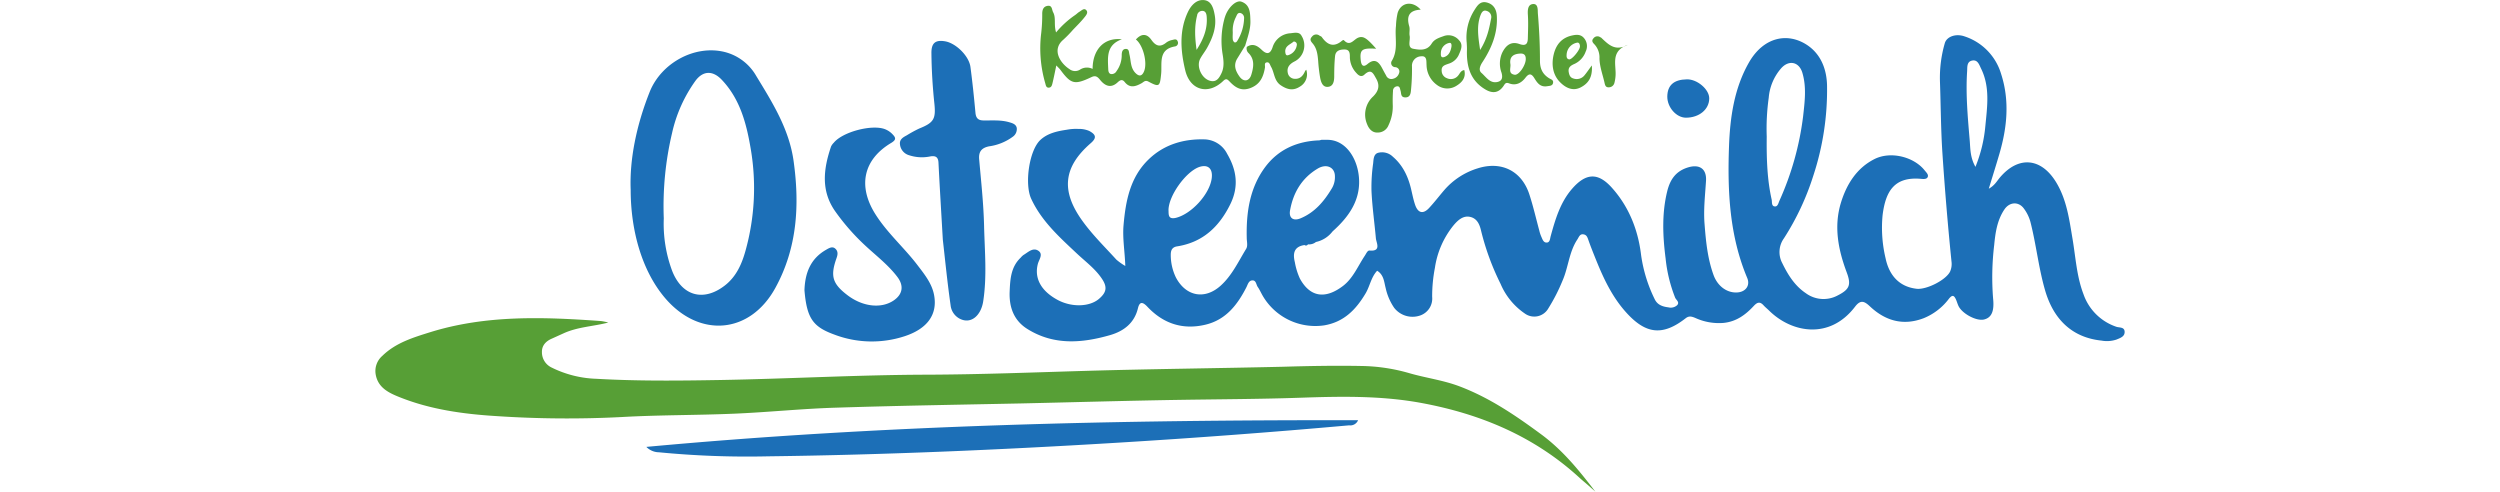<?xml version="1.0"?>
<svg xmlns="http://www.w3.org/2000/svg" viewBox="0 0 585.95 164.71" width="300" height="59"><defs><style>.a{fill:#579f36;}.b{fill:#1c6fb7;}.c{fill:#8aae81;}</style></defs><path class="a" d="M390.74,145.66c-8.77-6.47-17.61-12.51-27.89-16.35-5.41-2-11.11-2.72-16.58-4.32a60.57,60.57,0,0,0-15.8-2.38c-8.93-.18-17.86,0-26.79.26-21.77.51-43.55.73-65.31,1.36-17.89.52-35.77,1.23-53.66,1.29-23.22.07-46.4,1.39-69.62,1.79-13.69.24-27.36.37-41-.41a36.28,36.28,0,0,1-15.17-3.82A5.65,5.65,0,0,1,55.77,118c-.07-2.23,1.3-3.68,3.3-4.55l4-1.81c4.77-2.16,10-2.29,14.92-3.59a19.15,19.15,0,0,0-2.46-.5c-19.26-1.38-38.5-2.09-57.27,3.76-5.69,1.78-11.47,3.53-15.94,7.89a6.72,6.72,0,0,0-2.24,6.25c.79,4.52,4.52,6.21,8.07,7.63,10.35,4.13,21.32,5.63,32.33,6.31a356.13,356.13,0,0,0,42,.32c12.59-.71,25.22-.59,37.82-1.13,11.24-.48,22.46-1.65,33.7-2,20.81-.67,41.63-1,62.44-1.43,17.79-.4,35.57-.92,53.36-1.2,13.26-.21,26.52-.25,39.79-.7,13.64-.47,27.27-.76,40.87,1.76,19.91,3.7,37.81,11.23,52.85,25,.93.86,1.91,1.65,2.86,2.48s1.68,1.49,2.51,2.23C403.29,157.68,397.91,151,390.74,145.66Z"/><path class="a" d="M315.81,20.38a53,53,0,0,0,.66,5.63c.28,1.43.79,3.22,2.57,3.09s2.12-1.76,2.15-3.36c0-2.31.05-4.64.28-6.94.19-1.84,1.62-2.25,3.25-2.22s1.71,1.28,1.71,2.45a7.86,7.86,0,0,0,2.18,5.42c.85,1,1.76,1.41,2.68.56,2.36-2.19,3-.31,4,1.41,1.27,2.31.72,4.12-1.08,5.91a8.21,8.21,0,0,0-2,9.29c.58,1.53,1.73,2.87,3.49,2.78a3.84,3.84,0,0,0,3.69-2.48,14.55,14.55,0,0,0,1.42-6.39,50.05,50.05,0,0,1,.07-5.05,1.5,1.5,0,0,1,1.31-1.56c1.05-.12,1,.85,1.23,1.5.27.95,0,2.22,1.63,2.21s1.76-1.42,1.86-2.46a69,69,0,0,0,.33-7.88,3.15,3.15,0,0,1,3-3.42c2.14-.29,1.78,1.75,1.88,2.93a8.4,8.4,0,0,0,3.56,6.71,5.66,5.66,0,0,0,6.27.34c1.84-1.08,3.5-2.69,2.81-5.38-1.23.18-1.5,1.25-2.1,1.9a3.13,3.13,0,0,1-3.73.82,2.64,2.64,0,0,1-1.74-2.42c-.17-1.76,1.17-2,2.32-2.43a5.46,5.46,0,0,0,3.31-2.76c.72-1.63,1.69-3.47.26-5a4.62,4.62,0,0,0-5.37-1.43c-1.55.54-3,1.05-3.86,2.42-1.57,2.58-4.16,2.15-6.22,1.76s-.88-2.83-1.17-4.34c-.2-1,.15-2.16-.13-3.14-1-3.39-.05-5.43,3.84-5.61-2.78-3.09-6.58-2.48-7.73,1.07a23.11,23.11,0,0,0-.56,4.36c-.47,3.88.85,8-1.38,11.68a1.38,1.38,0,0,0,1.08,2.15,1.45,1.45,0,0,1,1.33,2,2.7,2.7,0,0,1-2,1.88,1.88,1.88,0,0,1-2.34-1.1c-.47-.81-.91-1.64-1.35-2.47-1.15-2.19-2.52-3.34-4.89-1.35-1.25,1.05-2,.68-2.23-1.06-.43-3.75.27-4.39,5.15-4.07-3.17-3.6-4.32-4.32-5.94-3.74s-2.8,3.18-4.9.85c-.06-.07-.43.05-.58.18-2.76,2.37-4.92,1.47-6.8-1.2-.16-.24-.53-.33-.79-.5a1.76,1.76,0,0,0-2.51.37c-.81.84-.44,1.48.16,2.18C315.4,16.18,315.62,18.27,315.81,20.38Zm41.11-2.66a3.46,3.46,0,0,1,2.82-3.34c.56-.16.91.4.68,1.5s-.7,2.72-2.44,3.25C356.84,19.48,356.89,18.4,356.92,17.72Z"/><path class="a" d="M283.94,27.18c1-1,1.42-.68,2.21.14,1.89,2,3.9,3.34,7,2.16,3.26-1.25,4.3-3.76,4.83-6.79.12-.65-.37-1.67.67-1.8.84-.1,1,.79,1.35,1.44,1.19,2,1,4.71,3.28,6.24s4.23,1.88,6.44.43a4.74,4.74,0,0,0,2.1-5.64c-.14.17-.33.29-.4.47-.67,1.58-1.7,2.71-3.55,2.57a2.41,2.41,0,0,1-2.23-1.95c-.43-2,.77-3.14,2.41-3.94a5.93,5.93,0,0,0,2.67-3,6.06,6.06,0,0,0-.46-5.48c-.72-1.42-2.28-1.06-3.69-.89a6.66,6.66,0,0,0-6.05,4.75c-.77,2.23-1.91,2.45-3.61.82-1.43-1.38-3-2.32-5-1a2.07,2.07,0,0,0,.51,2c2.19,2.16,1.78,4.76,1,7.3-.66,2.24-2.56,2.58-3.95.65s-2.11-3.9-.71-6.13c.89-1.42,1.75-2.85,2.62-4.28.77-2.73,1.83-5.46,1.73-8.3-.09-2.43,0-5.33-3-6.38-1.78-.63-4.43,1.91-5.44,4.87-.1.3-.21.6-.28.91A28.14,28.14,0,0,0,283.77,18c.37,2.2.64,4.45-.35,6.52-.66,1.38-1.53,3-3.49,2.62-3-.52-5.05-4.72-3.65-7.43.68-1.3,1.64-2.45,2.35-3.74,1.85-3.37,3.21-6.88,2.54-10.83-.41-2.36-1.11-5-3.84-5.12-2.37-.1-4.1,1.79-5.16,4-3,6.38-2.43,13.07-.9,19.5C272.9,30.35,279,31.86,283.94,27.18Zm23.65-13.26a1,1,0,0,1,1.06,1.23,4.05,4.05,0,0,1-2.87,3.33c-.86.29-.93-.57-1-1.18C304.72,15.33,306.51,14.91,307.59,13.92ZM288.27,5.69c.31-.62.53-1.52,1.48-1.33A1.66,1.66,0,0,1,291,6a15.2,15.2,0,0,1-2.3,7.72c-.18.33-.65.7-1.05.38a1.56,1.56,0,0,1-.45-1c-.07-.73,0-1.47,0-2.34A9.74,9.74,0,0,1,288.27,5.69Zm-13-.64a1.75,1.75,0,0,1,1.85-1.4c1,.07,1.27,1,1.34,1.85.32,3.79-.8,7.19-3.38,11.21C274.45,12.2,274.36,8.62,275.29,5.05Z"/><path class="a" d="M225.72,29.35c.76-.11.93-.86,1.07-1.42.46-1.87.82-3.77,1.3-6,.63.66,1,1,1.31,1.39,3.64,4.91,4.77,5.2,10.47,2.51,1.31-.62,2-.18,2.87.91,1.61,2,3.61,3,5.91.83.79-.74,1.53-1.13,2.36-.08,1.73,2.17,3.65,1.49,5.63.4.68-.37,1.19-1.14,2.24-.59,3.75,2,3.9,1.7,4.33-2.54.36-3.55-1.06-8.24,4.66-9.21a1.19,1.19,0,0,0,.85-1.74c-.3-.81-1-.63-1.6-.46a5.46,5.46,0,0,0-2.05.8c-2.06,1.74-3.58,1.41-5.12-.78s-3.37-2.17-5.2-.14c2.46,1.93,3.95,7.86,2.71,10.73-.67,1.53-1.59,1.78-2.87.48-1.7-1.75-1.47-4.08-2-6.17-.2-.78-.07-1.92-1.24-1.88S250,17.55,250,18.5a9,9,0,0,1-1.73,5.31,1.86,1.86,0,0,1-1.86,1c-.84-.2-.9-1.05-.93-1.81-.17-3.95-.61-8,4.58-9.84-6.22-.7-9.81,3.73-9.81,9.93a4.24,4.24,0,0,0-4.21.23,3.07,3.07,0,0,1-3.55-.17c-3.11-2-6-6.51-2.07-9.83A39.57,39.57,0,0,0,233.66,10c1.31-1.37,2.67-2.7,3.85-4.18.53-.66,1.42-1.66.54-2.49-.72-.69-1.54.22-2.23.62-.54.32-1,.82-1.51,1.15a31.29,31.29,0,0,0-6.3,5.76c-.82-2.62.06-4.86-1-6.78-.44-.82-.27-2.37-1.84-2.12-1.37.21-1.77,1.24-1.8,2.55a53.47,53.47,0,0,1-.34,6.59,41.81,41.81,0,0,0,1.37,16.84C224.58,28.54,224.65,29.5,225.72,29.35Z"/><path class="a" d="M365.65,16.79c-.16,5.45,1.11,10.2,6.21,13.2,2.37,1.4,4.38,1.17,6-1.12.5-.71.71-1.4,1.91-.94,2.26.86,4.1-.1,5.49-1.9,1.19-1.53,2-1.43,3,.2s2,3,4.24,2.66c.83-.14,1.81-.08,2-1.1s-.67-1.19-1.29-1.56c-2.25-1.38-3.12-3.27-3.1-6,0-5.25-.26-10.52-.7-15.75-.08-1,.2-3.31-1.67-3.12-1.67.17-1.78,1.92-1.68,3.55.17,2.52.07,5.05,0,7.58,0,1.81-.34,3.13-2.79,2.27-2.75-1-4.52.33-5.79,2.87a8.88,8.88,0,0,0-.24,6.73c.4,1.44.29,2.66-1.2,3.06-2.63.71-3.95-1.63-5.53-3-1-.86-.54-2.26.33-3.59,3.07-4.68,5.16-9.75,4.82-15.52-.13-2.21-1.12-3.9-3.33-4.47s-3.19,1-4.19,2.57a17,17,0,0,0-2.57,10.85C365.65,15.53,365.67,16.16,365.65,16.79Zm14.56,4.69c-.37-2.46,1-3.41,3.23-3.53,1.32-.09,1.93.48,1.92,1.83,0,2.09-2.32,5.5-3.74,5.26C379.33,24.67,380.41,22.76,380.21,21.48Zm-10-16.39c.33-.9.88-1.86,2.06-1.43a2.1,2.1,0,0,1,1.5,2.46c-.66,3.37-1.28,6.77-3.7,10.62C369.39,12.24,368.88,8.65,370.2,5.09Z"/><path class="a" d="M403.73,29.29c2.58-1.33,4.06-3.41,3.76-7.37-1.17,1.58-1.79,2.51-2.5,3.36a3.33,3.33,0,0,1-3.72,1c-1.07-.3-1.37-1.22-1.53-2.18-.26-1.6.78-2.19,2-2.72a7.12,7.12,0,0,0,3.69-4.11,4.12,4.12,0,0,0-.51-4.44c-1.1-1.39-2.57-1.26-4-.95-3.46.73-5.39,3-6.2,6.35s-.35,6.86,2.17,9.35C398.59,29.29,401,30.68,403.73,29.29Zm-4.68-11.11a4.29,4.29,0,0,1,3.46-3.88c.72-.16,1,.54,1,1.24,0,1.22-2.7,4.51-3.63,4.35S399,18.85,399.05,18.18Z"/><path class="a" d="M418.18,15.62c-3.39,1.19-5.44-1-7.56-3-.08-.07-.2-.08-.29-.14a1.64,1.64,0,0,0-2.26.32c-.82.88-.26,1.5.36,2.13a6.48,6.48,0,0,1,1.62,4.65c.07,2.77,1.05,5.34,1.66,8,.19.8.29,1.74,1.49,1.67a1.92,1.92,0,0,0,1.85-1.46,12.64,12.64,0,0,0,.39-2.45C415.65,21.94,414,17.91,418.18,15.62Z"/><path class="a" d="M418.18,15.62a8.38,8.38,0,0,0,1.32-.6A10.2,10.2,0,0,0,418.18,15.62Z"/><path class="b" d="M583.2,109.47a17.6,17.6,0,0,1-11-10.9c-2.28-5.94-2.62-12.28-3.66-18.47-1.1-6.52-1.92-13.06-5.44-18.93-5-8.32-12.64-9.08-18.9-1.71-1,1.18-1.75,2.67-3.73,3.76,1.3-4.27,2.47-7.95,3.55-11.66,2.59-8.85,3.48-17.75.6-26.72A18.89,18.89,0,0,0,532.38,12.2c-3-1.06-6,.08-6.64,2.26a41.55,41.55,0,0,0-1.63,12.79c.29,8.18.3,16.37.86,24.55q1.2,17.91,3,35.74a6.31,6.31,0,0,1-.43,3.36c-1.34,2.89-7.93,6.21-11.24,5.84-5.48-.62-9.13-4.11-10.41-10.24a44.08,44.08,0,0,1-1-14.36c1-8.17,4-13,12.84-12.23.81.07,1.93.2,2.28-.61s-.48-1.54-1-2.19c-3.61-4.59-11.47-6.59-16.93-3.77-5.88,3-9.24,8.39-11.14,14.57-2.44,8-.9,15.76,1.94,23.35,1.54,4.13,1,5.67-3,7.7a10,10,0,0,1-10.73-.76c-3.73-2.5-6-6.22-7.88-10.08a7.86,7.86,0,0,1,.58-8.29,87.41,87.41,0,0,0,9.83-20.95,91.81,91.81,0,0,0,4.61-30.06c-.08-5.51-2-10.57-6.58-13.67-6.59-4.42-14.69-2.79-19.6,5.81s-6.33,18.34-6.67,28.22c-.53,15,.17,29.83,6.11,43.95,1.08,2.59-.6,4.76-3.52,4.85-3.41.12-6.46-2.22-7.77-5.86-2-5.51-2.56-11.28-3-17-.4-4.84.18-9.67.48-14.51C446,56.65,443.68,55,440,56c-4.19,1.18-6.23,3.91-7.26,8.09-1.84,7.51-1.49,15-.53,22.53a49.12,49.12,0,0,0,3.19,13.1c.34.8,1.55,1.46.72,2.47a3.15,3.15,0,0,1-2.95.78c-1.93-.24-3.71-.79-4.64-2.78A48.7,48.7,0,0,1,424,85.5c-1-8.49-4.11-16.32-9.88-22.7-4.64-5.14-8.7-4.79-13.26.46-3.95,4.55-5.59,10.18-7.15,15.83-.25.89-.23,2.13-1.34,2.17s-1.42-1.13-1.82-2a12.16,12.16,0,0,1-.68-2.09c-1.08-4-2-8-3.25-11.86-2.52-8-9.35-11.47-17.38-8.91a24.18,24.18,0,0,0-11.2,7.3c-1.72,2-3.3,4.08-5.09,6-1.95,2.09-3.67,1.71-4.63-1-.65-1.87-1-3.85-1.48-5.78-1-4-2.77-7.65-6-10.41a5.16,5.16,0,0,0-5-1.3c-1.49.47-1.47,2.24-1.61,3.53a56.76,56.76,0,0,0-.56,9.13c.24,5.35,1,10.64,1.48,16,.13,1.43,1.93,4.43-2.14,4.06-.68-.06-1.12,1.07-1.6,1.78-2.31,3.46-3.91,7.53-7.32,10.11-5.92,4.48-11,3.74-14.41-2.52A22.4,22.4,0,0,1,308,87.84c-.72-2.9-.32-5.24,3.26-5.75a.75.75,0,0,0,1.13-.24,3.59,3.59,0,0,0,2.67-.78,9.56,9.56,0,0,0,5.53-3.49l.18-.18c5.58-5,9.62-10.9,8.61-18.8-.77-6.07-4.59-11.81-10.58-11.76h-1.89l-.66.18c-7.43.25-13.77,3-18.23,9-5.17,7-6.33,15.19-6.14,23.64,0,1.27.44,2.67-.21,3.73-2.62,4.27-4.75,8.93-8.57,12.35-5.27,4.72-11.53,3.57-14.9-2.69a17.31,17.31,0,0,1-1.77-7.61c0-1.3.23-2.61,2.15-2.91,8.51-1.34,14-6.47,17.74-14,3-6,2.2-11.54-1-17A8.79,8.79,0,0,0,278,46.7c-7.19-.25-13.82,1.67-19.06,6.77-6.11,5.93-7.61,13.81-8.32,21.87-.4,4.42.42,8.85.58,13.76a19.42,19.42,0,0,1-3-2.13c-3.87-4.26-8-8.28-11.39-13-7.21-10-6.4-18,2.81-26,2-1.74,1.86-2.83-.5-4.1a8.68,8.68,0,0,0-3.69-.68,16.54,16.54,0,0,0-3.76.26c-3.25.49-6.53,1.16-9,3.51-3.75,3.64-5.23,14.8-3,19.61,3.45,7.48,9.42,12.82,15.23,18.29,2.91,2.74,6.18,5.12,8.44,8.48,1.91,2.83,1.6,4.62-1,6.82-3.24,2.73-9.35,2.82-14,.21-5.45-3-7.65-7.24-6.44-11.94.38-1.49,2-3.37,0-4.53-1.75-1-3.32.65-4.82,1.53a5.34,5.34,0,0,0-.91.87c-3.29,3.11-3.53,7.18-3.71,11.33-.23,5.29,1.4,9.78,6,12.62,8.82,5.49,18.26,4.72,27.69,2,4.54-1.33,8.09-4,9.29-9,.55-2.26,1.56-2.19,3.16-.49,5.32,5.65,11.85,7.84,19.49,6,6.82-1.64,10.67-6.64,13.68-12.53.45-.88.73-2.19,1.91-2.29,1.38-.13,1.33,1.42,1.9,2.21s1.1,2,1.69,3A20.4,20.4,0,0,0,317.8,109c6.62-1.11,10.67-5.26,13.92-10.75,1.43-2.43,1.82-5.38,3.85-7.55,2.26,1.37,2.32,3.77,2.86,5.82a18.83,18.83,0,0,0,2.85,6.61,7.8,7.8,0,0,0,8.52,2.62A6,6,0,0,0,354,99.44a50.48,50.48,0,0,1,.92-9.72,29.33,29.33,0,0,1,6.28-14.28c1.34-1.57,3.05-3.22,5.32-2.82,2.46.44,3.38,2.46,3.9,4.81a85.36,85.36,0,0,0,6.51,17.69A22.71,22.71,0,0,0,385,105a5.41,5.41,0,0,0,7.9-1.66,61,61,0,0,0,4.74-9.24c2-4.51,2.19-9.66,5-13.88.52-.79.81-1.88,2-1.72s1.4,1.11,1.73,2c.7,2,1.48,3.94,2.26,5.89,2.66,6.65,5.62,13.1,10.54,18.47,6.52,7.13,12.12,7.7,19.75,1.76,1.11-.87,2-.61,3.19-.13a19,19,0,0,0,9.47,1.69c4.32-.42,7.41-2.73,10.16-5.69,1.2-1.29,2.1-1.52,3.3-.18.56.62,1.23,1.14,1.83,1.73,7.44,7.37,20.22,9.95,28.81-1.31,1.9-2.49,3.2-1.75,5-.07,5.19,4.87,11.18,6.55,18,3.93a19.93,19.93,0,0,0,8.4-6.46c1.12-1.4,1.72-1.3,2.39.19.3.66.49,1.37.77,2,1.09,2.64,6,5.33,8.61,4.72s3.5-2.88,3.07-7a90.28,90.28,0,0,1,.36-17.93c.4-4.19,1-8.39,3.46-12,1.74-2.52,4.78-2.65,6.53-.19a13.4,13.4,0,0,1,2.16,4.46c1.93,7.55,2.72,15.33,4.89,22.84,2.89,10,9.27,15.88,18.91,16.88a10.08,10.08,0,0,0,5-.34c1.28-.53,2.82-1,2.75-2.64S584.19,109.82,583.2,109.47ZM265.67,70.34c.09-4.87,5.82-12.79,10.25-14.38,2.92-1,4.63.45,4.24,3.69C279.52,65,273.34,71.76,268.05,73,265.37,73.57,265.77,71.64,265.67,70.34Zm40.73.1c1.07-5.93,3.94-10.78,9.22-13.94,3-1.81,5.77-.44,5.8,2.49a7.33,7.33,0,0,1-1.19,4.39c-2.53,4.17-5.63,7.81-10.3,9.75C307.49,74.15,305.92,73.07,306.4,70.44Zm162.5-1.28c-1.29,0-1-1.45-1.16-2.26-1.45-6.5-1.75-13.11-1.66-21.14a74.68,74.68,0,0,1,.67-13A17.09,17.09,0,0,1,471,22.78c2.56-2.77,5.89-2.06,7,1.54,1.47,4.85.81,9.77.27,14.65a98,98,0,0,1-7.93,28.27C470,68,469.79,69.17,468.9,69.16Zm70.42-26.94A47.37,47.37,0,0,1,536,55.9c-1.78-3.2-1.69-6-1.9-8.64-.65-7.75-1.39-15.51-.89-23.31.1-1.43-.18-3.29,1.69-3.66s2.36,1.42,3,2.71C540.94,29.2,539.94,35.78,539.32,42.22Z"/><path class="b" d="M134,96.39c7.3-13.34,8.14-27.68,6.08-42.44-1.49-10.73-7.1-19.61-12.54-28.54a16.93,16.93,0,0,0-10.58-8c-10-2.46-21.21,3.68-25.08,13.35C87.4,42,85.1,53.48,85.5,63.56c0,13.76,3.8,27.16,11.44,36.19C108.43,113.33,125.47,112,134,96.39ZM99.34,44.68A47.77,47.77,0,0,1,107.25,27c2.55-3.38,5.79-3.39,8.74-.3,6.27,6.58,8.37,15,9.78,23.48A78,78,0,0,1,124,83.88c-1.23,4.46-3.07,8.74-6.93,11.74-7.14,5.55-14.34,3.59-17.66-4.84a45.2,45.2,0,0,1-2.82-17.61A106.58,106.58,0,0,1,99.34,44.68Z"/><path class="b" d="M95,151.52a306.1,306.1,0,0,0,36.59,1.35c38.66-.49,77.27-2.16,115.85-4.49q39.42-2.38,78.74-5.89a2.81,2.81,0,0,0,3-1.72c-80-.12-159.3,1.6-238.43,8.94A6,6,0,0,0,95,151.52Z"/><path class="b" d="M178.76,52a13.72,13.72,0,0,0,7.16.39c1.64-.26,2.59.15,2.69,2.06.41,8.14.91,16.28,1.46,25.86.73,6.39,1.5,14.23,2.61,22a5.74,5.74,0,0,0,3.1,4.48c3.8,1.92,7.08-1.16,7.81-5.79,1.32-8.46.5-16.95.3-25.41-.18-7.43-1-14.86-1.65-22.28-.21-2.57.89-3.82,3.4-4.3a17.38,17.38,0,0,0,7.78-3.14,3.15,3.15,0,0,0,1.42-3c-.24-1.24-1.38-1.6-2.59-1.94-2.8-.8-5.64-.54-8.47-.58-1.84,0-2.61-.74-2.78-2.58-.47-5.13-1-10.26-1.68-15.36-.5-3.68-4.84-7.9-8.39-8.55-3.33-.6-4.71.54-4.68,3.91q.09,8.52,1,17c.53,5.15-.27,6.35-5.09,8.29A41.75,41.75,0,0,0,178,45.33c-1.24.66-2.48,1.36-2.29,3A4.23,4.23,0,0,0,178.76,52Z"/><path class="b" d="M153.79,112.11a35.27,35.27,0,0,0,23.47.53c7.62-2.49,11.11-7.29,9.88-13.81-.72-3.88-3.26-7-5.62-10.09-4.46-5.84-10.08-10.7-14.05-17-5.93-9.39-4.07-18.3,5.35-23.89,1.62-1,1.57-1.66.44-2.83a7,7,0,0,0-2.58-1.75c-4.38-1.67-14.18.91-17.14,4.55a4.54,4.54,0,0,0-.91,1.26c-2.52,7.42-3.49,14.77,1.38,21.7a73.76,73.76,0,0,0,9.49,10.94c3.8,3.62,8.08,6.77,11.3,11,2.31,3,1.81,5.84-1.1,7.87-4.15,2.89-10.4,2.22-15.53-1.67s-5.83-6.45-3.71-12.44c.43-1.19.58-2.3-.42-3.19s-2.14-.15-3.13.42c-5.22,3-7,7.81-7.19,13.51C144.5,106.79,146.69,109.53,153.79,112.11Z"/><path class="b" d="M439,39.43c4.45,0,7.82-2.77,7.82-6.49,0-3-4-6.41-7.45-6.36-4.43.06-6.57,2-6.6,5.82C432.78,36,435.82,39.41,439,39.43Z"/><path class="c" d="M316.94,46.85l-.66.18Z"/></svg>
